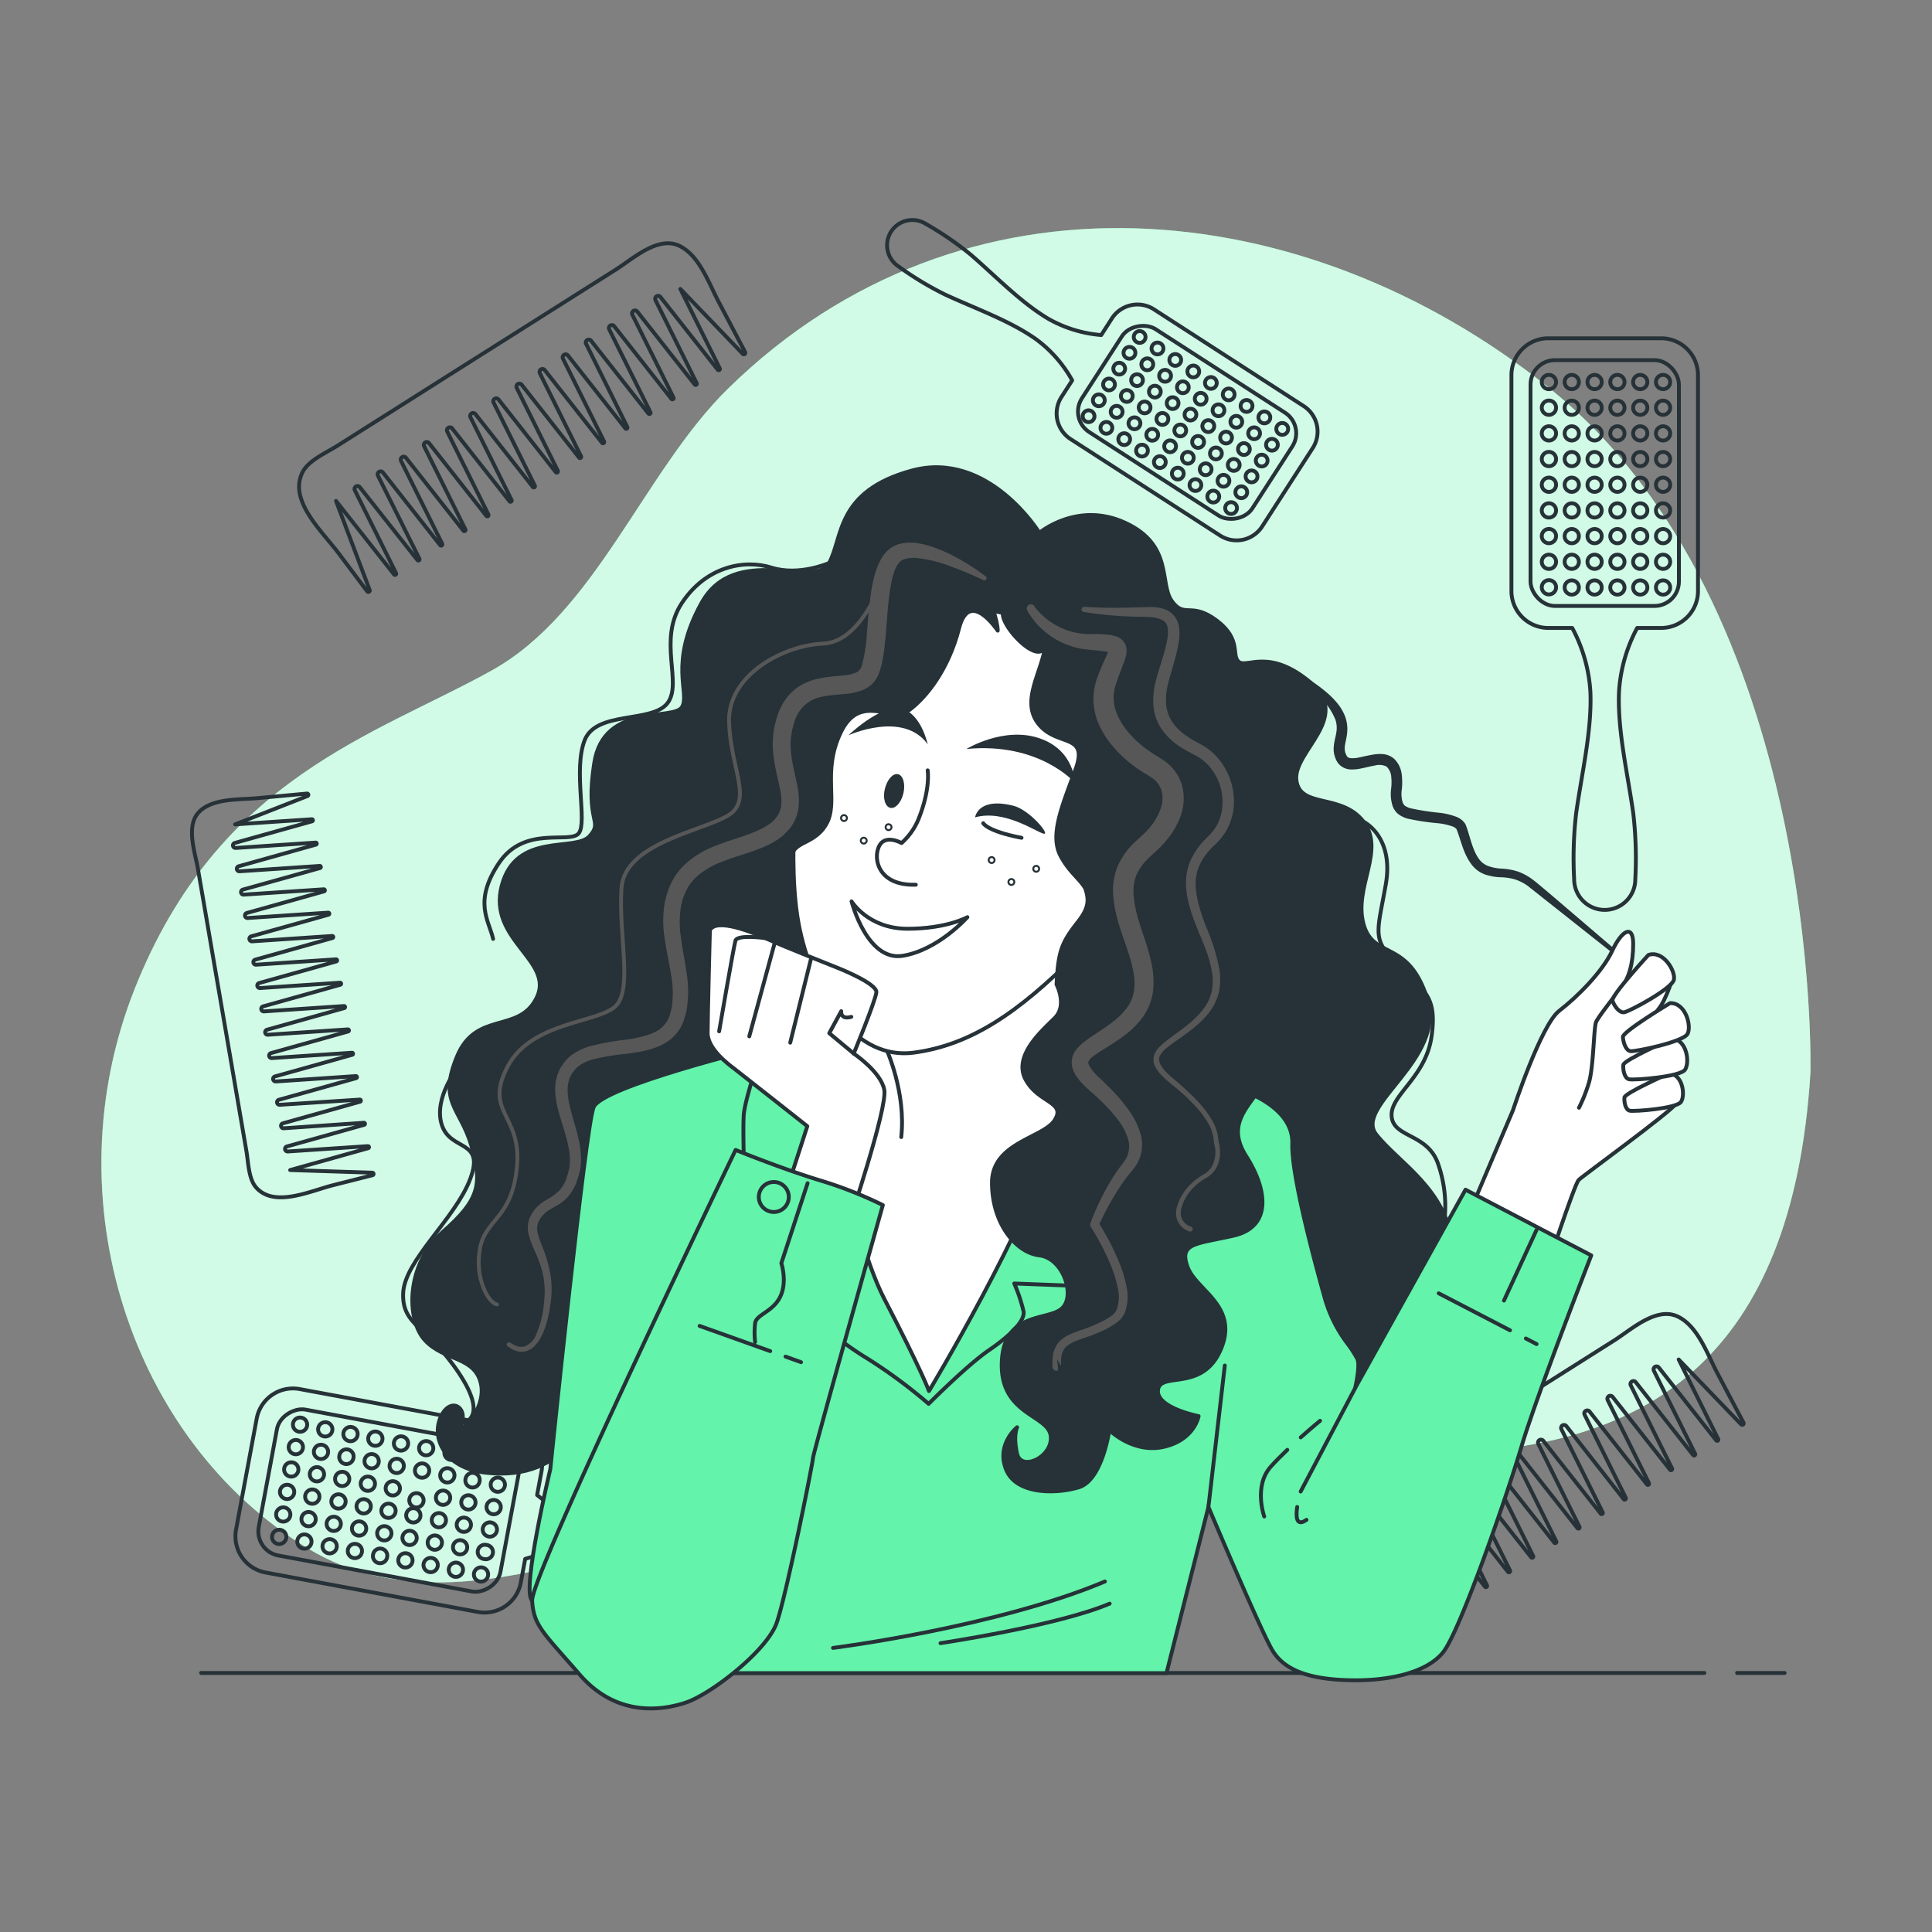 <svg xmlns="http://www.w3.org/2000/svg" viewBox="0 0 500 500"><rect x="0" y="0" width="500" height="500" fill="#808080" stroke="none"/><g id="freepik--background-simple--inject-75"><path d="M468.54,277.61S471.65,156.7,400.41,100c-62.89-50.08-151-59.2-212,.58-21.71,21.29-34.09,57.81-61,72.85-30.23,16.87-70.86,27.75-92.57,82.52S34.21,373,79.53,400.64,189,383.69,251.35,371,459.19,427.73,468.54,277.61Z" style="fill:#63F3AA"></path><path d="M468.54,277.61S471.65,156.7,400.41,100c-62.89-50.08-151-59.2-212,.58-21.71,21.29-34.09,57.81-61,72.85-30.23,16.87-70.86,27.75-92.57,82.52S34.21,373,79.53,400.64,189,383.69,251.35,371,459.19,427.73,468.54,277.61Z" style="fill:#fff;opacity:0.7"></path></g><g id="freepik--Table--inject-75"><line x1="449.56" y1="432.96" x2="461.86" y2="432.96" style="fill:none;stroke:#263238;stroke-linecap:round;stroke-linejoin:round"></line><line x1="52.05" y1="432.96" x2="441.08" y2="432.96" style="fill:none;stroke:#263238;stroke-linecap:round;stroke-linejoin:round"></line></g><g id="freepik--Combs--inject-75"><path d="M430.1,87.55H400.49a9.55,9.55,0,0,0-9.33,9.75v55.46a9.55,9.55,0,0,0,9.33,9.75h6.4a40,40,0,0,1,4.71,16.68c.37,10-2.21,20.82-3.69,31.23a101.55,101.55,0,0,0-.52,17.15,7.91,7.91,0,1,0,15.82,0,100.54,100.54,0,0,0-.53-17.15c-1.48-10.41-4.06-21.21-3.69-31.23a40.16,40.16,0,0,1,4.71-16.68h6.4a9.55,9.55,0,0,0,9.34-9.75V97.3A9.55,9.55,0,0,0,430.1,87.55Z" style="fill:none;stroke:#263238;stroke-linecap:round;stroke-linejoin:round"></path><rect x="396.1" y="93.2" width="38.4" height="63.62" rx="6.32" style="fill:none;stroke:#263238;stroke-linecap:round;stroke-linejoin:round"></rect><path d="M402.71,98.87a1.85,1.85,0,1,0-1.85,1.85A1.85,1.85,0,0,0,402.71,98.87Z" style="fill:none;stroke:#263238;stroke-linecap:round;stroke-linejoin:round"></path><circle cx="406.77" cy="98.87" r="1.85" style="fill:none;stroke:#263238;stroke-linecap:round;stroke-linejoin:round"></circle><circle cx="412.68" cy="98.87" r="1.85" style="fill:none;stroke:#263238;stroke-linecap:round;stroke-linejoin:round"></circle><circle cx="418.58" cy="98.87" r="1.85" style="fill:none;stroke:#263238;stroke-linecap:round;stroke-linejoin:round"></circle><circle cx="424.49" cy="98.87" r="1.85" style="fill:none;stroke:#263238;stroke-linecap:round;stroke-linejoin:round"></circle><circle cx="430.4" cy="98.87" r="1.85" style="fill:none;stroke:#263238;stroke-linecap:round;stroke-linejoin:round"></circle><path d="M402.71,105.52a1.85,1.85,0,1,0-1.85,1.84A1.85,1.85,0,0,0,402.71,105.52Z" style="fill:none;stroke:#263238;stroke-linecap:round;stroke-linejoin:round"></path><circle cx="406.77" cy="105.52" r="1.85" style="fill:none;stroke:#263238;stroke-linecap:round;stroke-linejoin:round"></circle><circle cx="412.68" cy="105.52" r="1.85" style="fill:none;stroke:#263238;stroke-linecap:round;stroke-linejoin:round"></circle><circle cx="418.58" cy="105.52" r="1.85" style="fill:none;stroke:#263238;stroke-linecap:round;stroke-linejoin:round"></circle><circle cx="424.49" cy="105.52" r="1.85" style="fill:none;stroke:#263238;stroke-linecap:round;stroke-linejoin:round"></circle><circle cx="430.4" cy="105.52" r="1.85" style="fill:none;stroke:#263238;stroke-linecap:round;stroke-linejoin:round"></circle><path d="M402.71,112.16a1.85,1.85,0,1,0-1.85,1.85A1.84,1.84,0,0,0,402.71,112.16Z" style="fill:none;stroke:#263238;stroke-linecap:round;stroke-linejoin:round"></path><circle cx="406.77" cy="112.16" r="1.85" style="fill:none;stroke:#263238;stroke-linecap:round;stroke-linejoin:round"></circle><circle cx="412.68" cy="112.16" r="1.85" style="fill:none;stroke:#263238;stroke-linecap:round;stroke-linejoin:round"></circle><circle cx="418.58" cy="112.16" r="1.85" style="fill:none;stroke:#263238;stroke-linecap:round;stroke-linejoin:round"></circle><circle cx="424.49" cy="112.16" r="1.85" style="fill:none;stroke:#263238;stroke-linecap:round;stroke-linejoin:round"></circle><circle cx="430.4" cy="112.16" r="1.85" style="fill:none;stroke:#263238;stroke-linecap:round;stroke-linejoin:round"></circle><path d="M402.71,118.81a1.85,1.85,0,1,0-1.85,1.84A1.85,1.85,0,0,0,402.71,118.81Z" style="fill:none;stroke:#263238;stroke-linecap:round;stroke-linejoin:round"></path><circle cx="406.77" cy="118.81" r="1.85" style="fill:none;stroke:#263238;stroke-linecap:round;stroke-linejoin:round"></circle><circle cx="412.68" cy="118.81" r="1.85" style="fill:none;stroke:#263238;stroke-linecap:round;stroke-linejoin:round"></circle><circle cx="418.58" cy="118.81" r="1.85" style="fill:none;stroke:#263238;stroke-linecap:round;stroke-linejoin:round"></circle><circle cx="424.49" cy="118.81" r="1.85" style="fill:none;stroke:#263238;stroke-linecap:round;stroke-linejoin:round"></circle><circle cx="430.4" cy="118.81" r="1.85" style="fill:none;stroke:#263238;stroke-linecap:round;stroke-linejoin:round"></circle><path d="M402.71,125.45a1.85,1.85,0,1,0-1.85,1.85A1.84,1.84,0,0,0,402.71,125.45Z" style="fill:none;stroke:#263238;stroke-linecap:round;stroke-linejoin:round"></path><circle cx="406.77" cy="125.45" r="1.85" style="fill:none;stroke:#263238;stroke-linecap:round;stroke-linejoin:round"></circle><circle cx="412.68" cy="125.45" r="1.85" style="fill:none;stroke:#263238;stroke-linecap:round;stroke-linejoin:round"></circle><circle cx="418.58" cy="125.45" r="1.85" style="fill:none;stroke:#263238;stroke-linecap:round;stroke-linejoin:round"></circle><circle cx="424.49" cy="125.45" r="1.85" style="fill:none;stroke:#263238;stroke-linecap:round;stroke-linejoin:round"></circle><circle cx="430.4" cy="125.45" r="1.85" style="fill:none;stroke:#263238;stroke-linecap:round;stroke-linejoin:round"></circle><path d="M402.71,132.1a1.85,1.85,0,1,0-1.85,1.85A1.85,1.85,0,0,0,402.71,132.1Z" style="fill:none;stroke:#263238;stroke-linecap:round;stroke-linejoin:round"></path><circle cx="406.77" cy="132.1" r="1.85" style="fill:none;stroke:#263238;stroke-linecap:round;stroke-linejoin:round"></circle><circle cx="412.68" cy="132.1" r="1.85" style="fill:none;stroke:#263238;stroke-linecap:round;stroke-linejoin:round"></circle><circle cx="418.58" cy="132.1" r="1.85" style="fill:none;stroke:#263238;stroke-linecap:round;stroke-linejoin:round"></circle><circle cx="424.49" cy="132.1" r="1.85" style="fill:none;stroke:#263238;stroke-linecap:round;stroke-linejoin:round"></circle><circle cx="430.4" cy="132.1" r="1.85" style="fill:none;stroke:#263238;stroke-linecap:round;stroke-linejoin:round"></circle><path d="M402.71,138.75a1.85,1.85,0,1,0-1.85,1.84A1.85,1.85,0,0,0,402.71,138.75Z" style="fill:none;stroke:#263238;stroke-linecap:round;stroke-linejoin:round"></path><circle cx="406.77" cy="138.75" r="1.85" style="fill:none;stroke:#263238;stroke-linecap:round;stroke-linejoin:round"></circle><circle cx="412.68" cy="138.75" r="1.85" style="fill:none;stroke:#263238;stroke-linecap:round;stroke-linejoin:round"></circle><circle cx="418.58" cy="138.75" r="1.85" style="fill:none;stroke:#263238;stroke-linecap:round;stroke-linejoin:round"></circle><circle cx="424.49" cy="138.75" r="1.85" style="fill:none;stroke:#263238;stroke-linecap:round;stroke-linejoin:round"></circle><circle cx="430.4" cy="138.75" r="1.85" style="fill:none;stroke:#263238;stroke-linecap:round;stroke-linejoin:round"></circle><path d="M402.71,145.39a1.85,1.85,0,1,0-1.85,1.85A1.84,1.84,0,0,0,402.71,145.39Z" style="fill:none;stroke:#263238;stroke-linecap:round;stroke-linejoin:round"></path><circle cx="406.77" cy="145.39" r="1.85" style="fill:none;stroke:#263238;stroke-linecap:round;stroke-linejoin:round"></circle><circle cx="412.68" cy="145.39" r="1.85" style="fill:none;stroke:#263238;stroke-linecap:round;stroke-linejoin:round"></circle><circle cx="418.58" cy="145.39" r="1.85" style="fill:none;stroke:#263238;stroke-linecap:round;stroke-linejoin:round"></circle><circle cx="424.49" cy="145.39" r="1.85" style="fill:none;stroke:#263238;stroke-linecap:round;stroke-linejoin:round"></circle><circle cx="430.4" cy="145.39" r="1.85" style="fill:none;stroke:#263238;stroke-linecap:round;stroke-linejoin:round"></circle><path d="M402.71,152a1.85,1.85,0,1,0-1.85,1.84A1.85,1.85,0,0,0,402.71,152Z" style="fill:none;stroke:#263238;stroke-linecap:round;stroke-linejoin:round"></path><circle cx="406.77" cy="152.04" r="1.85" style="fill:none;stroke:#263238;stroke-linecap:round;stroke-linejoin:round"></circle><circle cx="412.68" cy="152.04" r="1.85" style="fill:none;stroke:#263238;stroke-linecap:round;stroke-linejoin:round"></circle><circle cx="418.58" cy="152.04" r="1.85" style="fill:none;stroke:#263238;stroke-linecap:round;stroke-linejoin:round"></circle><circle cx="424.49" cy="152.04" r="1.85" style="fill:none;stroke:#263238;stroke-linecap:round;stroke-linejoin:round"></circle><circle cx="430.4" cy="152.04" r="1.85" style="fill:none;stroke:#263238;stroke-linecap:round;stroke-linejoin:round"></circle><path d="M326.58,136.35l13.25-20.54A7.88,7.88,0,0,0,337.25,105L298.79,80.16a7.88,7.88,0,0,0-10.94,2.11L285,86.71a33,33,0,0,1-13.68-4.2c-7.12-4.23-13.45-10.85-20-16.53a83.24,83.24,0,0,0-11.66-8,6.53,6.53,0,1,0-7.08,11,82.48,82.48,0,0,0,12.13,7.31c7.88,3.63,16.52,6.67,23.31,11.42a32.94,32.94,0,0,1,9.46,10.73l-2.86,4.44a7.89,7.89,0,0,0,2.58,10.84l38.46,24.81A7.88,7.88,0,0,0,326.58,136.35Z" style="fill:none;stroke:#263238;stroke-linecap:round;stroke-linejoin:round"></path><rect x="291.38" y="83.06" width="31.69" height="52.51" rx="6.32" transform="translate(565.64 -89.58) rotate(122.83)" style="fill:none;stroke:#263238;stroke-linecap:round;stroke-linejoin:round"></rect><path d="M331,112.28a1.53,1.53,0,1,0-.45-2.1A1.52,1.52,0,0,0,331,112.28Z" style="fill:none;stroke:#263238;stroke-linecap:round;stroke-linejoin:round"></path><path d="M328.35,116.38a1.52,1.52,0,1,0-.45-2.11A1.53,1.53,0,0,0,328.35,116.38Z" style="fill:none;stroke:#263238;stroke-linecap:round;stroke-linejoin:round"></path><path d="M325.71,120.48a1.52,1.52,0,1,0-.46-2.11A1.52,1.52,0,0,0,325.71,120.48Z" style="fill:none;stroke:#263238;stroke-linecap:round;stroke-linejoin:round"></path><path d="M323.06,124.57a1.53,1.53,0,1,0-.45-2.1A1.52,1.52,0,0,0,323.06,124.57Z" style="fill:none;stroke:#263238;stroke-linecap:round;stroke-linejoin:round"></path><path d="M320.42,128.67a1.52,1.52,0,1,0,1.65-2.56,1.52,1.52,0,0,0-1.65,2.56Z" style="fill:none;stroke:#263238;stroke-linecap:round;stroke-linejoin:round"></path><path d="M317.78,132.77a1.52,1.52,0,0,0,1.65-2.56,1.52,1.52,0,1,0-1.65,2.56Z" style="fill:none;stroke:#263238;stroke-linecap:round;stroke-linejoin:round"></path><path d="M326.38,109.31a1.53,1.53,0,1,0-.45-2.11A1.52,1.52,0,0,0,326.38,109.31Z" style="fill:none;stroke:#263238;stroke-linecap:round;stroke-linejoin:round"></path><path d="M323.74,113.41a1.52,1.52,0,1,0,1.65-2.56,1.52,1.52,0,0,0-1.65,2.56Z" style="fill:none;stroke:#263238;stroke-linecap:round;stroke-linejoin:round"></path><path d="M321.1,117.5a1.52,1.52,0,0,0,1.65-2.56,1.52,1.52,0,1,0-1.65,2.56Z" style="fill:none;stroke:#263238;stroke-linecap:round;stroke-linejoin:round"></path><path d="M318.45,121.6a1.53,1.53,0,1,0-.45-2.11A1.53,1.53,0,0,0,318.45,121.6Z" style="fill:none;stroke:#263238;stroke-linecap:round;stroke-linejoin:round"></path><path d="M315.81,125.7a1.52,1.52,0,1,0,1.65-2.56,1.52,1.52,0,0,0-1.65,2.56Z" style="fill:none;stroke:#263238;stroke-linecap:round;stroke-linejoin:round"></path><path d="M313.17,129.8a1.53,1.53,0,1,0-.46-2.11A1.52,1.52,0,0,0,313.17,129.8Z" style="fill:none;stroke:#263238;stroke-linecap:round;stroke-linejoin:round"></path><path d="M321.77,106.34a1.53,1.53,0,1,0-.45-2.11A1.53,1.53,0,0,0,321.77,106.34Z" style="fill:none;stroke:#263238;stroke-linecap:round;stroke-linejoin:round"></path><path d="M319.13,110.43a1.52,1.52,0,1,0-.45-2.1A1.52,1.52,0,0,0,319.13,110.43Z" style="fill:none;stroke:#263238;stroke-linecap:round;stroke-linejoin:round"></path><path d="M316.49,114.53a1.52,1.52,0,1,0-.46-2.11A1.52,1.52,0,0,0,316.49,114.53Z" style="fill:none;stroke:#263238;stroke-linecap:round;stroke-linejoin:round"></path><path d="M313.84,118.63a1.53,1.53,0,1,0-.45-2.11A1.53,1.53,0,0,0,313.84,118.63Z" style="fill:none;stroke:#263238;stroke-linecap:round;stroke-linejoin:round"></path><path d="M311.2,122.72a1.52,1.52,0,1,0-.45-2.1A1.52,1.52,0,0,0,311.2,122.72Z" style="fill:none;stroke:#263238;stroke-linecap:round;stroke-linejoin:round"></path><path d="M308.56,126.82a1.52,1.52,0,1,0-.46-2.11A1.52,1.52,0,0,0,308.56,126.82Z" style="fill:none;stroke:#263238;stroke-linecap:round;stroke-linejoin:round"></path><path d="M317.17,103.36a1.52,1.52,0,1,0-.46-2.11A1.52,1.52,0,0,0,317.17,103.36Z" style="fill:none;stroke:#263238;stroke-linecap:round;stroke-linejoin:round"></path><path d="M314.52,107.46a1.52,1.52,0,1,0,1.65-2.56,1.52,1.52,0,0,0-1.65,2.56Z" style="fill:none;stroke:#263238;stroke-linecap:round;stroke-linejoin:round"></path><path d="M311.88,111.56a1.53,1.53,0,1,0-.46-2.11A1.52,1.52,0,0,0,311.88,111.56Z" style="fill:none;stroke:#263238;stroke-linecap:round;stroke-linejoin:round"></path><path d="M309.23,115.65a1.53,1.53,0,1,0-.45-2.1A1.52,1.52,0,0,0,309.23,115.65Z" style="fill:none;stroke:#263238;stroke-linecap:round;stroke-linejoin:round"></path><path d="M306.59,119.75a1.52,1.52,0,1,0-.45-2.11A1.53,1.53,0,0,0,306.59,119.75Z" style="fill:none;stroke:#263238;stroke-linecap:round;stroke-linejoin:round"></path><path d="M304,123.85a1.52,1.52,0,1,0-.46-2.11A1.52,1.52,0,0,0,304,123.85Z" style="fill:none;stroke:#263238;stroke-linecap:round;stroke-linejoin:round"></path><path d="M312.56,100.39a1.52,1.52,0,1,0-.46-2.11A1.52,1.52,0,0,0,312.56,100.39Z" style="fill:none;stroke:#263238;stroke-linecap:round;stroke-linejoin:round"></path><path d="M309.91,104.48a1.52,1.52,0,1,0-.45-2.1A1.52,1.52,0,0,0,309.91,104.48Z" style="fill:none;stroke:#263238;stroke-linecap:round;stroke-linejoin:round"></path><path d="M307.27,108.58a1.52,1.52,0,1,0-.46-2.1A1.53,1.53,0,0,0,307.27,108.58Z" style="fill:none;stroke:#263238;stroke-linecap:round;stroke-linejoin:round"></path><path d="M304.63,112.68a1.52,1.52,0,0,0,1.65-2.56,1.52,1.52,0,1,0-1.65,2.56Z" style="fill:none;stroke:#263238;stroke-linecap:round;stroke-linejoin:round"></path><path d="M302,116.78a1.52,1.52,0,1,0,1.65-2.56,1.52,1.52,0,0,0-1.65,2.56Z" style="fill:none;stroke:#263238;stroke-linecap:round;stroke-linejoin:round"></path><path d="M299.34,120.87a1.52,1.52,0,0,0,1.65-2.56,1.52,1.52,0,1,0-1.65,2.56Z" style="fill:none;stroke:#263238;stroke-linecap:round;stroke-linejoin:round"></path><path d="M308,97.41a1.52,1.52,0,0,0,1.65-2.56A1.52,1.52,0,1,0,308,97.41Z" style="fill:none;stroke:#263238;stroke-linecap:round;stroke-linejoin:round"></path><path d="M305.3,101.51a1.52,1.52,0,1,0-.45-2.11A1.53,1.53,0,0,0,305.3,101.51Z" style="fill:none;stroke:#263238;stroke-linecap:round;stroke-linejoin:round"></path><path d="M302.66,105.61a1.52,1.52,0,1,0-.46-2.11A1.53,1.53,0,0,0,302.66,105.61Z" style="fill:none;stroke:#263238;stroke-linecap:round;stroke-linejoin:round"></path><path d="M300,109.71a1.53,1.53,0,1,0-.46-2.11A1.52,1.52,0,0,0,300,109.71Z" style="fill:none;stroke:#263238;stroke-linecap:round;stroke-linejoin:round"></path><path d="M297.37,113.8a1.52,1.52,0,1,0-.45-2.1A1.52,1.52,0,0,0,297.37,113.8Z" style="fill:none;stroke:#263238;stroke-linecap:round;stroke-linejoin:round"></path><path d="M294.73,117.9a1.52,1.52,0,1,0-.46-2.11A1.53,1.53,0,0,0,294.73,117.9Z" style="fill:none;stroke:#263238;stroke-linecap:round;stroke-linejoin:round"></path><path d="M303.34,94.44a1.52,1.52,0,1,0-.46-2.11A1.52,1.52,0,0,0,303.34,94.44Z" style="fill:none;stroke:#263238;stroke-linecap:round;stroke-linejoin:round"></path><path d="M300.69,98.54a1.53,1.53,0,1,0-.45-2.11A1.53,1.53,0,0,0,300.69,98.54Z" style="fill:none;stroke:#263238;stroke-linecap:round;stroke-linejoin:round"></path><path d="M298.05,102.63a1.52,1.52,0,1,0-.45-2.1A1.52,1.52,0,0,0,298.05,102.63Z" style="fill:none;stroke:#263238;stroke-linecap:round;stroke-linejoin:round"></path><path d="M295.41,106.73a1.52,1.52,0,1,0-.46-2.11A1.52,1.52,0,0,0,295.41,106.73Z" style="fill:none;stroke:#263238;stroke-linecap:round;stroke-linejoin:round"></path><path d="M292.76,110.83a1.53,1.53,0,1,0-.45-2.11A1.53,1.53,0,0,0,292.76,110.83Z" style="fill:none;stroke:#263238;stroke-linecap:round;stroke-linejoin:round"></path><path d="M290.12,114.93a1.52,1.52,0,1,0,1.65-2.56,1.52,1.52,0,0,0-1.65,2.56Z" style="fill:none;stroke:#263238;stroke-linecap:round;stroke-linejoin:round"></path><path d="M298.73,91.47a1.53,1.53,0,1,0-.46-2.11A1.52,1.52,0,0,0,298.73,91.47Z" style="fill:none;stroke:#263238;stroke-linecap:round;stroke-linejoin:round"></path><path d="M296.08,95.56a1.53,1.53,0,1,0-.45-2.1A1.52,1.52,0,0,0,296.08,95.56Z" style="fill:none;stroke:#263238;stroke-linecap:round;stroke-linejoin:round"></path><path d="M293.44,99.66a1.52,1.52,0,1,0-.45-2.11A1.53,1.53,0,0,0,293.44,99.66Z" style="fill:none;stroke:#263238;stroke-linecap:round;stroke-linejoin:round"></path><path d="M290.8,103.76a1.52,1.52,0,1,0-.46-2.11A1.52,1.52,0,0,0,290.8,103.76Z" style="fill:none;stroke:#263238;stroke-linecap:round;stroke-linejoin:round"></path><path d="M288.15,107.85a1.53,1.53,0,1,0-.45-2.1A1.52,1.52,0,0,0,288.15,107.85Z" style="fill:none;stroke:#263238;stroke-linecap:round;stroke-linejoin:round"></path><path d="M285.51,112a1.52,1.52,0,1,0-.45-2.1A1.51,1.51,0,0,0,285.51,112Z" style="fill:none;stroke:#263238;stroke-linecap:round;stroke-linejoin:round"></path><path d="M294.12,88.49a1.52,1.52,0,1,0-.46-2.1A1.52,1.52,0,0,0,294.12,88.49Z" style="fill:none;stroke:#263238;stroke-linecap:round;stroke-linejoin:round"></path><path d="M291.47,92.59a1.53,1.53,0,1,0-.45-2.11A1.52,1.52,0,0,0,291.47,92.59Z" style="fill:none;stroke:#263238;stroke-linecap:round;stroke-linejoin:round"></path><path d="M288.83,96.69a1.52,1.52,0,1,0,1.65-2.56,1.52,1.52,0,0,0-1.65,2.56Z" style="fill:none;stroke:#263238;stroke-linecap:round;stroke-linejoin:round"></path><path d="M286.19,100.78a1.52,1.52,0,0,0,1.65-2.56,1.52,1.52,0,1,0-1.65,2.56Z" style="fill:none;stroke:#263238;stroke-linecap:round;stroke-linejoin:round"></path><path d="M283.54,104.88a1.53,1.53,0,1,0-.45-2.11A1.53,1.53,0,0,0,283.54,104.88Z" style="fill:none;stroke:#263238;stroke-linecap:round;stroke-linejoin:round"></path><path d="M280.9,109a1.52,1.52,0,1,0,1.65-2.56A1.52,1.52,0,0,0,280.9,109Z" style="fill:none;stroke:#263238;stroke-linecap:round;stroke-linejoin:round"></path><path d="M175.58,63.52l-.14-.06c-5.45-2.24-11.82,3.63-16.05,6.3L139.09,82.6l-4.39,2.78L114.73,98,98.79,108.1l-11.51,7.28c-2.79,1.76-7.21,3.66-8.86,6.6a8.31,8.31,0,0,0-1,4.6c.46,6,6.75,12,10.26,16.67L95,153a.37.37,0,0,0,.65-.36l-8.69-23,15,19a.31.31,0,0,0,.53-.33L91.84,126.9a.76.76,0,0,1,.27-1h0a.77.77,0,0,1,1,.17L108,144.91a.31.31,0,0,0,.53-.33L97.82,123.11a.76.76,0,0,1,.28-1h0a.76.76,0,0,1,1,.17l14.83,18.83a.32.32,0,0,0,.53-.34l-10.66-21.46a.76.76,0,0,1,.27-1h0a.76.76,0,0,1,1,.17l14.83,18.83a.31.31,0,0,0,.53-.33l-10.66-21.47a.78.78,0,0,1,.28-1h0a.77.77,0,0,1,1,.18l14.83,18.83a.32.32,0,0,0,.53-.34l-10.66-21.47a.75.75,0,0,1,.27-1h0a.76.76,0,0,1,1,.17l14.83,18.83a.31.31,0,0,0,.53-.33L121.76,108a.78.78,0,0,1,.28-1h0a.77.77,0,0,1,1,.17L137.88,126a.31.31,0,0,0,.53-.33l-10.66-21.47a.76.76,0,0,1,.27-1h0a.77.77,0,0,1,1,.18l14.83,18.83a.32.32,0,0,0,.53-.34L133.73,100.4a.77.77,0,0,1,.28-1h0a.76.76,0,0,1,1,.17l14.83,18.83a.31.31,0,0,0,.53-.33L139.72,96.61a.76.76,0,0,1,.27-1h0a.76.76,0,0,1,1,.18l14.83,18.83a.32.32,0,0,0,.53-.34L145.7,92.82a.76.76,0,0,1,.28-1h0a.76.76,0,0,1,1,.17l14.83,18.83a.31.31,0,0,0,.53-.33L151.69,89a.76.76,0,0,1,.27-1h0a.77.77,0,0,1,1,.17l14.83,18.83a.31.31,0,0,0,.53-.33L157.67,85.25a.76.76,0,0,1,.28-1h0a.76.76,0,0,1,1,.17l14.83,18.83a.32.32,0,0,0,.53-.34L163.66,81.47a.76.76,0,0,1,.27-1h0a.76.76,0,0,1,1,.17l14.83,18.83a.31.31,0,0,0,.53-.33L169.64,77.68a.78.78,0,0,1,.28-1h0a.77.77,0,0,1,1,.18L185.76,95.7a.32.32,0,0,0,.53-.34L176.07,74.78l16.16,16.8a.38.38,0,0,0,.61-.44l-6.84-13C183.44,73.34,180.93,65.86,175.58,63.52Z" style="fill:none;stroke:#263238;stroke-linecap:round;stroke-linejoin:round"></path><path d="M51.64,210l-.09.1c-3.61,3.61-1,10.65-.3,14.92q1.77,10.25,3.52,20.5l.76,4.43L59,270.11l2.76,16.09q1,5.81,2,11.62c.49,2.82.54,7,2.34,9.28a7.18,7.18,0,0,0,3.36,2.3c5,1.63,11.82-1.42,16.73-2.67l10.24-2.59a.33.33,0,0,0-.07-.65l-21.26-.68,20.19-5.66a.27.27,0,0,0-.1-.53L74.48,298a.67.67,0,0,1-.7-.55h0a.66.66,0,0,1,.48-.75l20-5.6a.27.27,0,0,0-.09-.53L73.44,292a.66.66,0,0,1-.7-.54h0a.67.67,0,0,1,.48-.75l20-5.6a.28.28,0,0,0-.09-.54L72.4,285.92a.65.65,0,0,1-.69-.55h0a.66.66,0,0,1,.47-.75l20-5.6a.27.27,0,0,0-.09-.53l-20.7,1.39a.67.67,0,0,1-.7-.55h0a.66.66,0,0,1,.47-.75l20-5.6a.27.27,0,0,0-.1-.53l-20.7,1.38a.66.66,0,0,1-.7-.54h0a.66.66,0,0,1,.47-.75l20-5.6a.28.28,0,0,0-.09-.54l-20.71,1.39a.66.66,0,0,1-.7-.55h0a.67.67,0,0,1,.48-.75l20-5.6a.27.27,0,0,0-.09-.53l-20.71,1.39a.66.66,0,0,1-.69-.55h0a.66.66,0,0,1,.47-.75l20-5.6a.27.27,0,0,0-.09-.53l-20.71,1.39a.67.67,0,0,1-.69-.55h0a.66.66,0,0,1,.47-.75l20-5.6a.28.28,0,0,0-.09-.54l-20.7,1.39a.66.66,0,0,1-.7-.55h0a.67.67,0,0,1,.47-.75l20-5.6a.27.27,0,0,0-.09-.53l-20.71,1.39a.67.67,0,0,1-.7-.55h0a.67.67,0,0,1,.48-.75l20-5.6a.27.27,0,0,0-.09-.53L64.1,237.58a.66.66,0,0,1-.69-.55h0a.65.65,0,0,1,.47-.75l20-5.6a.27.27,0,0,0-.09-.53l-20.71,1.38a.65.65,0,0,1-.69-.55h0a.66.66,0,0,1,.47-.75l20-5.59a.28.28,0,0,0-.09-.54L62,225.49a.66.66,0,0,1-.7-.55h0a.67.67,0,0,1,.47-.75l20-5.6a.27.27,0,0,0-.1-.53L61,219.45a.67.67,0,0,1-.7-.55h0a.66.66,0,0,1,.48-.75l20-5.6a.27.27,0,0,0-.09-.53l-19.85,1.33L79.61,206a.33.33,0,0,0-.15-.63l-12.62,1.17C62.1,207,55.29,206.5,51.64,210Z" style="fill:none;stroke:#263238;stroke-linecap:round;stroke-linejoin:round"></path><path d="M434,340.63l-.14-.06c-5.45-2.25-11.82,3.62-16.05,6.3l-20.3,12.84-4.38,2.78-20,12.63L357.21,385.2l-11.52,7.29c-2.79,1.76-7.21,3.66-8.85,6.6a8.19,8.19,0,0,0-1,4.6c.46,6,6.76,12,10.27,16.67l7.3,9.77a.38.38,0,0,0,.66-.37l-8.7-23,15,19a.32.32,0,0,0,.53-.34L350.25,404a.76.76,0,0,1,.28-1h0a.76.76,0,0,1,1,.17L366.37,422a.31.31,0,0,0,.53-.33l-10.66-21.47a.76.76,0,0,1,.27-1h0a.76.76,0,0,1,1,.18l14.83,18.82a.31.31,0,0,0,.53-.33l-10.66-21.47a.76.76,0,0,1,.28-1h0a.76.76,0,0,1,1,.17l14.83,18.83a.32.32,0,0,0,.53-.34l-10.66-21.46a.76.76,0,0,1,.27-1h0a.77.77,0,0,1,1,.17l14.83,18.83a.31.31,0,0,0,.53-.33l-10.66-21.47a.78.78,0,0,1,.28-1h0a.77.77,0,0,1,1,.18l14.83,18.83a.32.32,0,0,0,.53-.34l-10.66-21.47a.75.75,0,0,1,.27-1h0a.76.76,0,0,1,1,.17l14.83,18.83a.31.31,0,0,0,.53-.33l-10.66-21.47a.78.78,0,0,1,.28-1h0a.77.77,0,0,1,1,.18l14.83,18.82a.31.31,0,0,0,.53-.33L392.15,377.5a.75.75,0,0,1,.27-1h0a.76.76,0,0,1,1,.17l14.83,18.83a.32.32,0,0,0,.53-.34l-10.66-21.46a.78.78,0,0,1,.28-1h0a.77.77,0,0,1,1,.17l14.83,18.83a.31.31,0,0,0,.53-.33l-10.66-21.47a.76.76,0,0,1,.27-1h0a.76.76,0,0,1,1,.18L420.23,388a.32.32,0,0,0,.53-.34L410.1,366.14a.75.75,0,0,1,.28-1h0a.76.76,0,0,1,1,.17l14.83,18.83a.31.31,0,0,0,.53-.33l-10.67-21.47a.78.78,0,0,1,.28-1h0a.76.76,0,0,1,1,.18l14.83,18.82a.31.31,0,0,0,.53-.33l-10.66-21.47a.75.75,0,0,1,.28-1h0a.76.76,0,0,1,1,.17l14.83,18.83a.31.31,0,0,0,.52-.34l-10.66-21.46a.78.78,0,0,1,.28-1h0a.77.77,0,0,1,1,.17l14.83,18.83a.31.31,0,0,0,.53-.33l-10.22-20.58,16.17,16.8a.38.38,0,0,0,.61-.44l-6.84-12.95C441.85,350.44,439.34,343,434,340.63Z" style="fill:none;stroke:#263238;stroke-linecap:round;stroke-linejoin:round"></path><path d="M66.47,366.93,61.06,396a9.54,9.54,0,0,0,7.88,11l54.52,10.13a9.54,9.54,0,0,0,11.29-7.39l1.17-6.3a40.19,40.19,0,0,1,17.26-1.58c9.92,1.47,20.06,6,30,9.33A99.88,99.88,0,0,0,200,414.84a7.91,7.91,0,1,0,2.89-15.55,101.59,101.59,0,0,0-17-2.62c-10.51-.45-21.59.12-31.38-2.07A40.07,40.07,0,0,1,139,386.91l1.17-6.29a9.56,9.56,0,0,0-7.88-11L77.76,359.53A9.55,9.55,0,0,0,66.47,366.93Z" style="fill:none;stroke:#263238;stroke-linecap:round;stroke-linejoin:round"></path><rect x="81.39" y="356.52" width="38.4" height="63.62" rx="6.32" transform="translate(-299.58 416.27) rotate(-79.47)" style="fill:none;stroke:#263238;stroke-linecap:round;stroke-linejoin:round"></rect><path d="M72.59,395.93a1.85,1.85,0,1,0,1.48,2.15A1.84,1.84,0,0,0,72.59,395.93Z" style="fill:none;stroke:#263238;stroke-linecap:round;stroke-linejoin:round"></path><circle cx="73.33" cy="391.94" r="1.85" transform="translate(-63.65 17.46) rotate(-9.49)" style="fill:none;stroke:#263238;stroke-linecap:round;stroke-linejoin:round"></circle><path d="M74.75,384.31a1.85,1.85,0,1,0-.68,3.63,1.85,1.85,0,0,0,.68-3.63Z" style="fill:none;stroke:#263238;stroke-linecap:round;stroke-linejoin:round"></path><path d="M75.83,378.5a1.85,1.85,0,1,0-.68,3.63,1.85,1.85,0,0,0,.68-3.63Z" style="fill:none;stroke:#263238;stroke-linecap:round;stroke-linejoin:round"></path><path d="M76.91,372.7a1.85,1.85,0,1,0,1.47,2.15A1.85,1.85,0,0,0,76.91,372.7Z" style="fill:none;stroke:#263238;stroke-linecap:round;stroke-linejoin:round"></path><circle cx="77.65" cy="368.7" r="1.85" transform="translate(-33.66 8.73) rotate(-5.29)" style="fill:none;stroke:#263238;stroke-linecap:round;stroke-linejoin:round"></circle><circle cx="78.78" cy="398.96" r="1.85" transform="translate(-36.45 8.96) rotate(-5.29)" style="fill:none;stroke:#263238;stroke-linecap:round;stroke-linejoin:round"></circle><path d="M80.2,391.33a1.85,1.85,0,1,0,1.48,2.16A1.86,1.86,0,0,0,80.2,391.33Z" style="fill:none;stroke:#263238;stroke-linecap:round;stroke-linejoin:round"></path><path d="M81.28,385.53a1.85,1.85,0,1,0-.67,3.63,1.85,1.85,0,0,0,.67-3.63Z" style="fill:none;stroke:#263238;stroke-linecap:round;stroke-linejoin:round"></path><path d="M82.36,379.72a1.85,1.85,0,1,0,1.48,2.15A1.86,1.86,0,0,0,82.36,379.72Z" style="fill:none;stroke:#263238;stroke-linecap:round;stroke-linejoin:round"></path><circle cx="83.1" cy="375.73" r="1.85" transform="translate(-60.84 18.85) rotate(-9.49)" style="fill:none;stroke:#263238;stroke-linecap:round;stroke-linejoin:round"></circle><path d="M84.52,368.1A1.85,1.85,0,1,0,86,370.25,1.85,1.85,0,0,0,84.52,368.1Z" style="fill:none;stroke:#263238;stroke-linecap:round;stroke-linejoin:round"></path><path d="M85.66,398.36a1.85,1.85,0,1,0,1.47,2.15A1.84,1.84,0,0,0,85.66,398.36Z" style="fill:none;stroke:#263238;stroke-linecap:round;stroke-linejoin:round"></path><circle cx="86.4" cy="394.36" r="1.85" transform="translate(-63.87 19.65) rotate(-9.49)" style="fill:none;stroke:#263238;stroke-linecap:round;stroke-linejoin:round"></circle><path d="M87.81,386.74a1.85,1.85,0,0,0-.67,3.63,1.85,1.85,0,1,0,.67-3.63Z" style="fill:none;stroke:#263238;stroke-linecap:round;stroke-linejoin:round"></path><circle cx="88.56" cy="382.75" r="1.85" transform="translate(-34.91 9.79) rotate(-5.29)" style="fill:none;stroke:#263238;stroke-linecap:round;stroke-linejoin:round"></circle><path d="M90,375.13a1.84,1.84,0,0,0-2.15,1.47,1.85,1.85,0,1,0,3.63.68A1.83,1.83,0,0,0,90,375.13Z" style="fill:none;stroke:#263238;stroke-linecap:round;stroke-linejoin:round"></path><path d="M91.05,369.32a1.85,1.85,0,1,0,1.48,2.15A1.84,1.84,0,0,0,91.05,369.32Z" style="fill:none;stroke:#263238;stroke-linecap:round;stroke-linejoin:round"></path><circle cx="91.85" cy="401.39" r="1.85" transform="translate(-36.62 10.18) rotate(-5.29)" style="fill:none;stroke:#263238;stroke-linecap:round;stroke-linejoin:round"></circle><path d="M93.27,393.76a1.85,1.85,0,1,0,1.48,2.16A1.85,1.85,0,0,0,93.27,393.76Z" style="fill:none;stroke:#263238;stroke-linecap:round;stroke-linejoin:round"></path><path d="M94.35,388a1.85,1.85,0,0,0-.68,3.63,1.85,1.85,0,1,0,.68-3.63Z" style="fill:none;stroke:#263238;stroke-linecap:round;stroke-linejoin:round"></path><path d="M95.43,382.15a1.85,1.85,0,0,0-.68,3.63,1.85,1.85,0,1,0,.68-3.63Z" style="fill:none;stroke:#263238;stroke-linecap:round;stroke-linejoin:round"></path><path d="M96.51,376.34A1.85,1.85,0,1,0,98,378.49,1.86,1.86,0,0,0,96.51,376.34Z" style="fill:none;stroke:#263238;stroke-linecap:round;stroke-linejoin:round"></path><path d="M97.59,370.53a1.85,1.85,0,1,0-.68,3.63,1.85,1.85,0,0,0,.68-3.63Z" style="fill:none;stroke:#263238;stroke-linecap:round;stroke-linejoin:round"></path><path d="M98.72,400.79a1.84,1.84,0,0,0-2.15,1.47,1.85,1.85,0,1,0,3.63.68A1.84,1.84,0,0,0,98.72,400.79Z" style="fill:none;stroke:#263238;stroke-linecap:round;stroke-linejoin:round"></path><path d="M99.8,395a1.85,1.85,0,1,0,1.48,2.15A1.84,1.84,0,0,0,99.8,395Z" style="fill:none;stroke:#263238;stroke-linecap:round;stroke-linejoin:round"></path><path d="M100.88,389.17a1.85,1.85,0,1,0,1.48,2.15A1.85,1.85,0,0,0,100.88,389.17Z" style="fill:none;stroke:#263238;stroke-linecap:round;stroke-linejoin:round"></path><path d="M102,383.36a1.85,1.85,0,1,0,1.48,2.15A1.86,1.86,0,0,0,102,383.36Z" style="fill:none;stroke:#263238;stroke-linecap:round;stroke-linejoin:round"></path><path d="M103,377.55a1.86,1.86,0,0,0-2.15,1.48,1.85,1.85,0,1,0,2.15-1.48Z" style="fill:none;stroke:#263238;stroke-linecap:round;stroke-linejoin:round"></path><path d="M104.12,371.75a1.85,1.85,0,1,0,1.48,2.15A1.84,1.84,0,0,0,104.12,371.75Z" style="fill:none;stroke:#263238;stroke-linecap:round;stroke-linejoin:round"></path><path d="M105.26,402a1.85,1.85,0,1,0,1.48,2.15A1.84,1.84,0,0,0,105.26,402Z" style="fill:none;stroke:#263238;stroke-linecap:round;stroke-linejoin:round"></path><path d="M106.34,396.19a1.85,1.85,0,1,0,1.48,2.15A1.85,1.85,0,0,0,106.34,396.19Z" style="fill:none;stroke:#263238;stroke-linecap:round;stroke-linejoin:round"></path><path d="M107.42,390.38a1.85,1.85,0,1,0-.68,3.63,1.85,1.85,0,0,0,.68-3.63Z" style="fill:none;stroke:#263238;stroke-linecap:round;stroke-linejoin:round"></path><circle cx="108.16" cy="386.39" r="1.85" transform="matrix(1, -0.09, 0.09, 1, -35.16, 11.62)" style="fill:none;stroke:#263238;stroke-linecap:round;stroke-linejoin:round"></circle><path d="M109.58,378.77a1.85,1.85,0,1,0,1.47,2.15A1.84,1.84,0,0,0,109.58,378.77Z" style="fill:none;stroke:#263238;stroke-linecap:round;stroke-linejoin:round"></path><circle cx="110.32" cy="374.78" r="1.85" transform="translate(-60.31 23.33) rotate(-9.49)" style="fill:none;stroke:#263238;stroke-linecap:round;stroke-linejoin:round"></circle><path d="M111.79,403.21a1.85,1.85,0,1,0,1.48,2.16A1.86,1.86,0,0,0,111.79,403.21Z" style="fill:none;stroke:#263238;stroke-linecap:round;stroke-linejoin:round"></path><path d="M112.87,397.41a1.85,1.85,0,1,0,1.48,2.15A1.84,1.84,0,0,0,112.87,397.41Z" style="fill:none;stroke:#263238;stroke-linecap:round;stroke-linejoin:round"></path><circle cx="113.61" cy="393.41" r="1.85" transform="translate(-63.34 24.13) rotate(-9.49)" style="fill:none;stroke:#263238;stroke-linecap:round;stroke-linejoin:round"></circle><path d="M115,385.79a1.85,1.85,0,1,0,1.48,2.15A1.84,1.84,0,0,0,115,385.79Z" style="fill:none;stroke:#263238;stroke-linecap:round;stroke-linejoin:round"></path><path d="M116.11,380a1.85,1.85,0,1,0,1.48,2.15A1.85,1.85,0,0,0,116.11,380Z" style="fill:none;stroke:#263238;stroke-linecap:round;stroke-linejoin:round"></path><path d="M117.19,374.17a1.85,1.85,0,1,0,1.48,2.16A1.85,1.85,0,0,0,117.19,374.17Z" style="fill:none;stroke:#263238;stroke-linecap:round;stroke-linejoin:round"></path><path d="M118.33,404.43a1.85,1.85,0,1,0,1.47,2.15A1.84,1.84,0,0,0,118.33,404.43Z" style="fill:none;stroke:#263238;stroke-linecap:round;stroke-linejoin:round"></path><circle cx="119.07" cy="400.44" r="1.85" transform="translate(-36.41 12.68) rotate(-5.29)" style="fill:none;stroke:#263238;stroke-linecap:round;stroke-linejoin:round"></circle><path d="M120.49,392.81a1.85,1.85,0,1,0-.68,3.63,1.85,1.85,0,0,0,.68-3.63Z" style="fill:none;stroke:#263238;stroke-linecap:round;stroke-linejoin:round"></path><path d="M121.56,387a1.85,1.85,0,1,0,1.48,2.16A1.86,1.86,0,0,0,121.56,387Z" style="fill:none;stroke:#263238;stroke-linecap:round;stroke-linejoin:round"></path><path d="M122.64,381.2a1.84,1.84,0,0,0-2.15,1.47,1.85,1.85,0,1,0,3.63.68A1.84,1.84,0,0,0,122.64,381.2Z" style="fill:none;stroke:#263238;stroke-linecap:round;stroke-linejoin:round"></path><circle cx="123.39" cy="377.2" r="1.85" transform="translate(-60.53 25.52) rotate(-9.49)" style="fill:none;stroke:#263238;stroke-linecap:round;stroke-linejoin:round"></circle><circle cx="124.52" cy="407.46" r="1.85" transform="translate(-65.51 26.12) rotate(-9.49)" style="fill:none;stroke:#263238;stroke-linecap:round;stroke-linejoin:round"></circle><path d="M125.94,399.84a1.85,1.85,0,1,0-.67,3.63,1.85,1.85,0,1,0,.67-3.63Z" style="fill:none;stroke:#263238;stroke-linecap:round;stroke-linejoin:round"></path><path d="M127,394a1.85,1.85,0,0,0-.68,3.63A1.85,1.85,0,1,0,127,394Z" style="fill:none;stroke:#263238;stroke-linecap:round;stroke-linejoin:round"></path><path d="M128.1,388.22a1.85,1.85,0,1,0,1.48,2.15A1.86,1.86,0,0,0,128.1,388.22Z" style="fill:none;stroke:#263238;stroke-linecap:round;stroke-linejoin:round"></path><circle cx="128.84" cy="384.23" r="1.85" transform="translate(-34.88 13.52) rotate(-5.29)" style="fill:none;stroke:#263238;stroke-linecap:round;stroke-linejoin:round"></circle><circle cx="129.92" cy="378.42" r="1.85" transform="translate(-60.64 26.61) rotate(-9.49)" style="fill:none;stroke:#263238;stroke-linecap:round;stroke-linejoin:round"></circle></g><g id="freepik--Character--inject-75"><path d="M352.85,212.65s8,3.75,5.78,16.31-3.69,14,3,20.7,10.35,7.76,8.87,18.48-10.72,15.16-10.35,20.7,8.87,4.44,11.83,11.83a33.09,33.09,0,0,1,1.85,15.15" style="fill:none;stroke:#263238;stroke-linecap:round;stroke-linejoin:round"></path><path d="M269,137.89s-13.22-21.48-33-16.11-17.76,17.35-21.48,24-24.37-5.37-33,10.32-2.89,23.13-5,26.85-20.24-1.24-22.72,14.46,2.48,14.87-1.24,19-19-1.24-22.71,12.8,13.63,19.41,9.08,28.91-15.69,3.31-20.65,15.29.83,13.21,3.72,23.13,2.06,14-7.44,22.3S105,341.52,110,346.89,122.79,351,124.44,358s-6.61,14.46-5,10.33-2.89-7-5.37-1.66.83,13.22,11.57,14.46,17.76-2.48,22.71-8.26H366.48s11.15-35.52,9.5-50.39-14-21.48-19.83-28.91,18.18-19.42,13.22-35.11-14-9.92-16.52-19.42,5.78-19,0-26.43-16.52-3.3-17.35-10.74,14.46-16.11,3.72-25.19-16.52-3.72-18.59-5.37.83-5.79-5.78-10.74-8.26-.42-11.57-5,.42-14.46-12-20.24S269,137.89,269,137.89Z" style="fill:#263238;stroke:#263238;stroke-linecap:round;stroke-linejoin:round"></path><path d="M214.48,145.74s-7.76,3.38-14.78,1.17-17-.37-23.29,9.24.37,20.7-3.7,25.87-18.48,1.85-21.43,9.61.74,21.07-1.48,24-14.05-2.22-20.7,7.76-2.59,14.78-1.48,19.59" style="fill:none;stroke:#263238;stroke-linecap:round;stroke-linejoin:round"></path><path d="M118.75,275.9s-6.65,8.14-4.43,15.16,11.24,3.67,7.39,14-17,21.07-17.37,29.57,6.28,8.5,14.41,20.7.73,13,.73,13" style="fill:none;stroke:#263238;stroke-linecap:round;stroke-linejoin:round"></path><path d="M197.39,271s-41.59,10.13-43.76,15.55-11.21,93.66-11.21,93.66-7.59,31.82-4.7,34S174.24,433,174.24,433H301.89l10.85-43s15.55-74.49,16.63-84.25,2.9-11.21-1.44-18.08S260.31,261.62,197.39,271Z" style="fill:#63F3AA;stroke:#263238;stroke-linecap:round;stroke-linejoin:round"></path><path d="M197.39,271s-4.14,11.94-4.83,16.79,1,41.22,1,41.22l24.25,1.39-7.62,10.05a77.44,77.44,0,0,0,14.2,11.08,132.12,132.12,0,0,1,15.94,11.78s10-10.05,15.58-13.86,9.36-7.62,9-10a41.83,41.83,0,0,0-2.42-7.28l26.33,1s7.27-17,4.15-42.26-5.19-28.76-5.19-28.76l-52-9.35S207.41,257.35,197.39,271Z" style="fill:#63F3AA;stroke:#263238;stroke-linecap:round;stroke-linejoin:round"></path><path d="M215.58,426.48s42.14-5.32,70.37-17.19" style="fill:#63F3AA;stroke:#263238;stroke-linecap:round;stroke-linejoin:round"></path><path d="M243.4,425.25s30.28-4.5,43.78-10.23" style="fill:#63F3AA;stroke:#263238;stroke-linecap:round;stroke-linejoin:round"></path><path d="M209.68,262s9.4,55.33,19.17,74.13S240.42,360,240.42,360s25.67-42.67,32.9-67.26,4.85-39.26,4.85-39.26,21.26-11.23,0-10.08S209.68,262,209.68,262Z" style="fill:#fff;stroke:#263238;stroke-linecap:round;stroke-linejoin:round"></path><path d="M229.38,271.49s5.15,11.18,3.86,22.78" style="fill:none;stroke:#263238;stroke-linecap:round;stroke-linejoin:round"></path><path d="M207.16,195.32s-4,27.6-.15,45.36,14.73,33.68,29.4,31.75,27-10.19,42.16-25.39c9.62-9.67,12.73-26.21,13.5-42s-1.15-10.08-4.24-21.66S270.47,159.75,257,158.2,216.42,152.85,207.16,195.32Z" style="fill:#fff;stroke:#263238;stroke-linecap:round;stroke-linejoin:round"></path><path d="M257.39,222.58a.76.76,0,0,1-.76.76.76.76,0,0,1,0-1.52A.76.76,0,0,1,257.39,222.58Z" style="fill:none;stroke:#263238;stroke-miterlimit:10;stroke-width:0.5px"></path><path d="M268.93,224.85a.76.76,0,1,1-.76-.76A.76.76,0,0,1,268.93,224.85Z" style="fill:none;stroke:#263238;stroke-miterlimit:10;stroke-width:0.5px"></path><path d="M262.5,228.25a.76.76,0,1,1-.76-.75A.76.76,0,0,1,262.5,228.25Z" style="fill:none;stroke:#263238;stroke-miterlimit:10;stroke-width:0.5px"></path><path d="M219.18,211.8a.76.76,0,0,1-1.51,0,.76.76,0,1,1,1.51,0Z" style="fill:none;stroke:#263238;stroke-miterlimit:10;stroke-width:0.5px"></path><path d="M230.72,214.07a.76.76,0,1,1-.76-.76A.76.76,0,0,1,230.72,214.07Z" style="fill:none;stroke:#263238;stroke-miterlimit:10;stroke-width:0.5px"></path><path d="M224.29,217.47a.76.76,0,1,1-1.51,0,.76.76,0,0,1,1.51,0Z" style="fill:none;stroke:#263238;stroke-miterlimit:10;stroke-width:0.5px"></path><path d="M240.08,199.37s.81,4.72-2.39,12.66a16.94,16.94,0,0,1-4.37,6.15s-4.32-2.46-5.86.92,0,10.17,9.55,9.86" style="fill:none;stroke:#263238;stroke-linecap:round;stroke-linejoin:round"></path><path d="M220.38,233.27s4.31,7.09,14.48,7.09,15.5-3,15.5-3-7.49,8.49-16.74,10S220.38,233.27,220.38,233.27Z" style="fill:#fff;stroke:#263238;stroke-linecap:round;stroke-linejoin:round"></path><path d="M252.35,211.53s.66-5.33,9.92-3c4.11,1,9.71,7.66,7.82,7.23S259.9,209.41,252.35,211.53Z" style="fill:#263238"></path><path d="M254.45,213.05s1,2.06,9.92,3.77" style="fill:none;stroke:#263238;stroke-linecap:round;stroke-linejoin:round"></path><path d="M250.1,193.84s9.65-5.91,18.85-2.8,9.2,11.51,9.2,11.51S269,192,250.1,193.84Z" style="fill:#263238"></path><path d="M240.09,192.61s-1.77-8.32-7.08-9.24-13.45,6.93-13.45,6.93S233.72,183.83,240.09,192.61Z" style="fill:#263238"></path><path d="M233.81,205.26c-.55,2.41-2.07,4.11-3.4,3.81s-2-2.5-1.41-4.91,2.08-4.1,3.4-3.8S234.36,202.86,233.81,205.26Z" style="fill:#263238"></path><path d="M258.21,163.21s-7.32-11.05-10-.62-8.22,17.67-12.86,21.15-12.73-4.64-17.75,5.79-.39,18.14-3.86,23.93-9.65,3.86-8.88,10,.39,11.19-7,16.21c-3.84,2.62-7.33,17-7.33,18.14s-13.51-23.16-6.57-34,14.29-12,14.29-17.37-8.5-25.09-1.93-34.35,14.67-6.57,18.91-10.81-.38-20.85,18.14-20.85S258.21,158.58,258.21,163.21Z" style="fill:#263238;stroke:#263238;stroke-linecap:round;stroke-linejoin:round"></path><path d="M183.72,240.71s-.58,22.56-.58,26.67,5.57,8.2,6.74,9.08,19.05,15,19.05,15l-6.16,19,16.71,6.74s10.25-30.47,9.37-35.16-7.91-9.38-7.91-9.38,5.57-13.48,5.86-15.82-10.25-6.45-10.25-6.45-14.07-5.57-17.88-7.33S185.48,237.49,183.72,240.71Z" style="fill:#fff;stroke:#263238;stroke-linecap:round;stroke-linejoin:round"></path><path d="M198,242.78s-7.17-1-7.66.65-4.23,23.48-4.23,23.48" style="fill:none;stroke:#263238;stroke-linecap:round;stroke-linejoin:round"></path><line x1="200.43" y1="244.25" x2="193.91" y2="268.21" style="fill:none;stroke:#263238;stroke-linecap:round;stroke-linejoin:round"></line><line x1="209.88" y1="248.16" x2="204.51" y2="269.84" style="fill:none;stroke:#263238;stroke-linecap:round;stroke-linejoin:round"></line><path d="M220.94,272.65l-6.33-5.26,3.1-5.7s-.33,2.28,2.61,1.47" style="fill:none;stroke:#263238;stroke-linecap:round;stroke-linejoin:round"></path><path d="M336,174.31a36.94,36.94,0,0,1,6.74,4.39,23.48,23.48,0,0,1,3,2.87,12.61,12.61,0,0,1,2.3,3.67,9.33,9.33,0,0,1,.59,4.5c-.14,1.48-.59,2.76-.61,3.78a3.45,3.45,0,0,0,.2,1.41,5.43,5.43,0,0,0,.3.66,1,1,0,0,0,.28.35c.3.34,1.43.38,2.62.15s2.48-.56,3.88-.79a10.94,10.94,0,0,1,2.26-.16,5.31,5.31,0,0,1,2.54.72,4.84,4.84,0,0,1,1.09.92,11.64,11.64,0,0,1,.71,1,7,7,0,0,1,.82,2.29,16.71,16.71,0,0,1,.06,4.28,7.73,7.73,0,0,0,.22,3.29l.13.3.18.27a.92.92,0,0,0,.16.2c0,.06.14.11.2.17a5.15,5.15,0,0,0,1.41.61,63.22,63.22,0,0,0,7.6,1.17,18.48,18.48,0,0,1,4.14,1,4.84,4.84,0,0,1,2.16,1.54,3.29,3.29,0,0,1,.41.71c.08.2.12.34.18.51.12.33.22.65.33,1,.79,2.53,1.4,5.06,2.73,7a5.22,5.22,0,0,0,2.49,2,11.78,11.78,0,0,0,3.54.68,16.21,16.21,0,0,1,4.13.74,14.4,14.4,0,0,1,3.74,2c1.14.84,2.11,1.69,3.12,2.54l3,2.54,6,5.13,12,10.26a.51.51,0,0,1,.05.71.5.5,0,0,1-.69.06l-24.67-19.54a12.15,12.15,0,0,0-3.23-1.64,13.79,13.79,0,0,0-3.62-.56,14.1,14.1,0,0,1-4.18-.73,7.62,7.62,0,0,1-3.62-2.78c-1.76-2.43-2.4-5.14-3.24-7.57-.1-.3-.2-.61-.31-.89s-.12-.31-.16-.41a.8.8,0,0,0-.09-.14,2.36,2.36,0,0,0-1.05-.66,16.22,16.22,0,0,0-3.53-.79,64.12,64.12,0,0,1-8-1.2,7.67,7.67,0,0,1-2.19-1,4.7,4.7,0,0,1-.56-.46,2.87,2.87,0,0,1-.47-.55l-.37-.55-.27-.59a10.2,10.2,0,0,1-.44-4.5,14.09,14.09,0,0,0,0-3.58,4.17,4.17,0,0,0-.51-1.4c-.12-.21-.29-.41-.42-.6a1.65,1.65,0,0,0-.41-.34,4.44,4.44,0,0,0-2.89-.17c-1.19.19-2.45.55-3.84.81a10.72,10.72,0,0,1-2.27.2,4.49,4.49,0,0,1-2.69-.94,4.06,4.06,0,0,1-1-1.17,7.25,7.25,0,0,1-.49-1.14,6.2,6.2,0,0,1-.33-2.47c.1-1.62.56-2.86.7-4a6.7,6.7,0,0,0-.29-3.26,16.88,16.88,0,0,0-4.17-5.93,59.3,59.3,0,0,0-5.87-5.05h0a.5.5,0,0,1-.09-.7A.49.49,0,0,1,336,174.31Z" style="fill:#263238"></path><path d="M380.36,313.69l11.21-26.4s7.23-22.05,11.93-25.67,11.21-10.12,13.74-15.55,5.43-6.87,5.43-1.81-1.09,9-3.26,11.57l13.59-3s-1.92,6.1-3.69,8.19c-2.19,2.58,3.48,5.33,3.12,10-.72,9.4,3.27,12,1.46,14.5s-24.24,18.77-25.33,19.85-8.67,24.23-8.67,24.23Z" style="fill:#fff;stroke:#263238;stroke-linecap:round;stroke-linejoin:round"></path><path d="M419.41,255.83s-5.7,7.17-6.34,8.65-.63,11.84-1.9,15.86a40,40,0,0,1-2.53,6.34" style="fill:none;stroke:#263238;stroke-linecap:round;stroke-linejoin:round"></path><path d="M426.61,247.14s-9.72,10.57-9.3,11.84,1.69,3.17,3,3,12.47-6.13,12.9-8.46S430.42,245.87,426.61,247.14Z" style="fill:#fff;stroke:#263238;stroke-linecap:round;stroke-linejoin:round"></path><path d="M432,277.78s-11.5,5.08-11.6,6.25.24,3.14,1.34,3.41,12.15-.55,13.3-2.27S435.53,278.1,432,277.78Z" style="fill:#fff;stroke:#263238;stroke-linecap:round;stroke-linejoin:round"></path><path d="M432.77,268.78s-12.54,5.54-12.66,6.81.27,3.42,1.47,3.72,13.25-.61,14.51-2.48S436.59,269.12,432.77,268.78Z" style="fill:#fff;stroke:#263238;stroke-linecap:round;stroke-linejoin:round"></path><path d="M432.2,259.61S419.9,267,420,268.37s.73,3.52,2,3.67,13.69-2.39,14.75-4.5S436.21,259.46,432.2,259.61Z" style="fill:#fff;stroke:#263238;stroke-linecap:round;stroke-linejoin:round"></path><path d="M317.08,280.79s17.72,4,17.36,15.18c-.25,7.68,5,27.74,8.32,39.64a35.39,35.39,0,0,0,5.88,12,31.26,31.26,0,0,1,2.6,4c.87,1.59-.53,7.62-.53,7.62l28.56-51.34,32.55,17s-14.1,36.16-18.08,49.54-15.91,47.73-20.25,53.16-14.47,7.59-24.95,7.23-16.27-2.89-19.17-7.59S312.74,390,312.74,390l4.24-36.6" style="fill:#63F3AA;stroke:#263238;stroke-linecap:round;stroke-linejoin:round"></path><path d="M336.63,372c2.77-2.47,5-4.3,5-4.3" style="fill:none;stroke:#263238;stroke-linecap:round;stroke-linejoin:round"></path><path d="M327.18,392.47s-2.8-7.84,1.68-12.88c1.23-1.38,2.74-2.9,4.29-4.37" style="fill:none;stroke:#263238;stroke-linecap:round;stroke-linejoin:round"></path><line x1="394.89" y1="346.4" x2="397.66" y2="347.84" style="fill:none;stroke:#263238;stroke-linecap:round;stroke-linejoin:round"></line><line x1="372.34" y1="334.71" x2="390.79" y2="344.28" style="fill:none;stroke:#263238;stroke-linecap:round;stroke-linejoin:round"></line><line x1="397.66" y1="318.3" x2="389.22" y2="336.59" style="fill:none;stroke:#263238;stroke-linecap:round;stroke-linejoin:round"></line><path d="M335.71,390c-.38,2.6-.25,5.2,2.41,3.33" style="fill:none;stroke:#263238;stroke-linecap:round;stroke-linejoin:round"></path><line x1="350.71" y1="359.25" x2="336.61" y2="386.01" style="fill:none;stroke:#263238;stroke-linecap:round;stroke-linejoin:round"></line><path d="M336.47,219.25c-6.56-10.81-13.12-12.74-13.12-20.46s-3.48-17.76-12.74-26.25a72.92,72.92,0,0,0-10.75-7.6c-3.36-2.13-6.5-5.2-10-6.93a15.92,15.92,0,0,0-3.23-1.08c-5.21-1.3-21-5.61-24.63.56-8.6-1.24,7.86,17.84,8.65,8.69-.64,7.36-6.72,15-1.92,21.13s13.12,2.24,9.6,11.84-6.72,17-3.84,22.4c2.17,4.1,4.89,5.84,6.37,8.36,1,3,.94,5.06-1.88,8.64-4.24,5.4-5.12,7.57-5.55,16.23,0,0,2.82,5.39-.44,8.65s-10.85,9.76-7.59,15.91,10.49,5.78,7.59,10.49-16.27,5.78-16.27,16.27,6.15,18.08,12.29,18.8,9.41,10.49,5.79,13.74-15.19.73-15.55,14.11,11.93,13.37,12.66,18.8-7.6,9.4-8.68,4.7,0-6.87,0-6.87-5.43,4.34-2.89,10.85,12.65,6.51,18.8,4.7,7.95-14.83,7.95-14.83,6.15,6.15,14.11,4.34,9-7.95,9-7.95-11.21-2.17-10.49-6.87,11.57.72,16.27-10.49-6.51-15.19-8.68-21.34,2.17-5.78,11.94-8,9-11.57,3.25-20.61,1.81-13.38,5.06-19.89.73-15.19.73-15.19-2.24-11.32,4.32-20.2S343,230.06,336.47,219.25Z" style="fill:#263238;stroke:#263238;stroke-linecap:round;stroke-linejoin:round"></path><path d="M267.71,157a19,19,0,0,0,4.28,4,18.1,18.1,0,0,0,5.21,2.45,20.51,20.51,0,0,0,2.79.54,13.55,13.55,0,0,0,1.42.1l.71,0h.8c1.08,0,2.17,0,3.33.12a11.74,11.74,0,0,1,1.88.28,6.69,6.69,0,0,1,1.15.38,4.13,4.13,0,0,1,1.45,1.09,3.65,3.65,0,0,1,.82,2,5,5,0,0,1-.09,1.47,13.46,13.46,0,0,1-.56,1.9l-1.14,3c-.35,1-.7,1.9-1,2.85a12.12,12.12,0,0,0-.52,2.53c-.29,3.33,1.22,6.72,3.61,9.6a26.69,26.69,0,0,0,4.12,4c.78.58,1.56,1.16,2.37,1.69s1.57.94,2.76,1.74a12,12,0,0,1,4.8,6.46,13.44,13.44,0,0,1-.31,7.87A20.35,20.35,0,0,1,302,217.3a14.75,14.75,0,0,1-1.15,1.34c-.41.42-.8.87-1.24,1.25L297.32,222a14.38,14.38,0,0,0-3.11,4.22,11,11,0,0,0-.85,5c.15,3.64,1.45,7.61,2.78,11.52a58.48,58.48,0,0,1,1.83,6.4,23.14,23.14,0,0,1,.47,7.06,14.85,14.85,0,0,1-2.66,7,22.33,22.33,0,0,1-5,4.93c-1.79,1.34-3.66,2.49-5.42,3.59-.88.55-1.72,1.09-2.43,1.64a3.83,3.83,0,0,0-1.25,1.38.71.71,0,0,0,0,.45,2.88,2.88,0,0,0,.35.85,11.28,11.28,0,0,0,1.64,2.08c.33.36.69.69,1.05,1l1.17,1.12c.77.76,1.54,1.51,2.29,2.31a42.14,42.14,0,0,1,4.19,5.13,18.88,18.88,0,0,1,2.94,6.31,10,10,0,0,1-1.11,7.3c-.31.53-.71,1-1.06,1.49l-1,1.19c-.63.8-1.23,1.62-1.82,2.47a70.16,70.16,0,0,0-6,10.82h0l-.11-1a66.18,66.18,0,0,1,5.58,10.81,32,32,0,0,1,1.75,5.94,11.9,11.9,0,0,1-.37,6.5,6.17,6.17,0,0,1-2.18,2.79A22.64,22.64,0,0,1,286.2,344a43.73,43.73,0,0,1-5.68,2.28c-1.87.65-3.71,1.3-4.8,2.45a4.54,4.54,0,0,0-1,2.12c-.07.42-.1.86-.14,1.3l0,1.37-1-1.75c0,.61.53,3-.07,3a1.09,1.09,0,0,1-1.13-1.07h0l0-1.61c0-.56.09-1.12.18-1.67a6.8,6.8,0,0,1,1.57-3.19,9,9,0,0,1,2.8-1.91c1-.45,2-.79,2.89-1.12A41.24,41.24,0,0,0,285.2,342a19.76,19.76,0,0,0,2.42-1.43,4,4,0,0,0,1.45-1.85,9.94,9.94,0,0,0,.23-5.28,29.89,29.89,0,0,0-1.63-5.51,65,65,0,0,0-5.37-10.42h0a1.12,1.12,0,0,1-.09-1h0a67,67,0,0,1,5.68-11.6c.58-.92,1.19-1.82,1.83-2.71l1-1.3c.23-.38.53-.73.72-1.12a6.61,6.61,0,0,0,.52-4.94,15.38,15.38,0,0,0-2.62-5,39.35,39.35,0,0,0-4-4.51c-.71-.73-1.48-1.42-2.23-2.12l-1.15-1c-.41-.37-.83-.74-1.24-1.15a15.59,15.59,0,0,1-2.34-2.82,7.23,7.23,0,0,1-.88-2.06,5.16,5.16,0,0,1,.06-2.67,6.51,6.51,0,0,1,1.18-2.14,12.28,12.28,0,0,1,1.42-1.39,33.17,33.17,0,0,1,2.75-2c1.79-1.19,3.5-2.29,5.07-3.51a17.68,17.68,0,0,0,3.91-4,9.89,9.89,0,0,0,1.68-4.74c.29-3.5-.92-7.45-2.25-11.26-1.4-4.05-2.93-8.17-3.24-13a16.43,16.43,0,0,1,1.21-7.38,19,19,0,0,1,4.25-6l2.35-2.17c.36-.31.65-.67,1-1a10.18,10.18,0,0,0,.91-1.06,15,15,0,0,0,2.6-4.63,7.88,7.88,0,0,0,.23-4.58,6.33,6.33,0,0,0-2.67-3.45c-.38-.24-.59-.42-1.15-.74s-1-.57-1.45-.89c-1-.62-1.88-1.28-2.79-2a32.4,32.4,0,0,1-4.94-4.86,22.47,22.47,0,0,1-3.63-6.2,16.17,16.17,0,0,1-.91-7.45,17.44,17.44,0,0,1,.86-3.64c.38-1,.79-2.08,1.23-3.07l1.28-2.87a9.14,9.14,0,0,0,.41-1.11c.05-.13,0-.17.05-.1a1.23,1.23,0,0,0,.25.55c.18.17.2.16.19.14a2.49,2.49,0,0,0-.34-.13,11.1,11.1,0,0,0-1.23-.27c-.94-.14-2-.24-3-.32l-.78-.07-.87-.1a14.44,14.44,0,0,1-1.73-.26,19.46,19.46,0,0,1-3.35-1,19.87,19.87,0,0,1-5.88-3.55,19.13,19.13,0,0,1-4.32-5.24,1.11,1.11,0,0,1,.43-1.5,1.1,1.1,0,0,1,1.4.3Z" style="fill:#575757"></path><path d="M280.62,157.05c3.72.24,7.51.3,11.27.2l5.71-.15a11.69,11.69,0,0,1,3.16.37,6,6,0,0,1,3.08,1.87,6.15,6.15,0,0,1,1.35,3.38,12.53,12.53,0,0,1-.1,3.2,45.83,45.83,0,0,1-1.32,5.74c-.5,1.83-1.07,3.68-1.5,5.4a16.48,16.48,0,0,0-.48,5.13,9.79,9.79,0,0,0,1.53,4.57,13.77,13.77,0,0,0,3.57,3.57c.72.51,1.47,1,2.26,1.43.39.22.79.44,1.2.65s.92.48,1.35.76a16.06,16.06,0,0,1,4.53,4.35,17.27,17.27,0,0,1,3,11.88,15.35,15.35,0,0,1-2.07,5.92,16.67,16.67,0,0,1-1.92,2.49c-.78.8-1.38,1.33-2,2a15.12,15.12,0,0,0-2.89,4.3,11.72,11.72,0,0,0-.91,5c.11,3.5,1.33,7.08,2.63,10.58a52.85,52.85,0,0,1,3.48,11,16.32,16.32,0,0,1-.09,6,13.49,13.49,0,0,1-2.64,5.46c-2.49,3.17-5.77,5.32-8.83,7.51-.77.54-1.52,1.09-2.2,1.67a6,6,0,0,0-1.61,1.9c-.68,1.31.37,2.92,1.61,4.2s2.79,2.45,4.21,3.74,2.81,2.6,4.12,4a27.21,27.21,0,0,1,3.5,4.65,11.69,11.69,0,0,1,1.71,5.69l0-.19a10.7,10.7,0,0,1,.39,3.68,7.65,7.65,0,0,1-1.13,3.56,7.25,7.25,0,0,1-2.78,2.5,12.92,12.92,0,0,0-2.64,2,12.09,12.09,0,0,0-3.42,5.57,4.32,4.32,0,0,0,.22,3,4,4,0,0,0,2.28,1.84.65.65,0,0,1-.45,1.22h0a5.23,5.23,0,0,1-2.95-2.48,5.57,5.57,0,0,1-.28-3.82,13.62,13.62,0,0,1,3.79-6.13,14.14,14.14,0,0,1,2.89-2.18,6.06,6.06,0,0,0,2.33-2.1,7.85,7.85,0,0,0,.58-6.2v0a.45.45,0,0,1,0-.16,10.45,10.45,0,0,0-1.57-5.07,25.27,25.27,0,0,0-3.35-4.41,48.12,48.12,0,0,0-4.06-3.88c-1.4-1.24-2.94-2.33-4.35-3.74a9.62,9.62,0,0,1-1.85-2.46,3.91,3.91,0,0,1-.14-3.38,7.4,7.4,0,0,1,2-2.47c.74-.66,1.51-1.24,2.28-1.81,3.06-2.24,6.17-4.41,8.34-7.29a11.62,11.62,0,0,0,2.17-4.74,14.22,14.22,0,0,0-.06-5.28,32.61,32.61,0,0,0-1.49-5.29c-.63-1.74-1.4-3.44-2.13-5.23-1.4-3.56-2.81-7.24-3-11.36a14.57,14.57,0,0,1,1-6.13,17.93,17.93,0,0,1,3.31-5.17c.65-.73,1.45-1.49,2-2.06a13.06,13.06,0,0,0,1.5-2,12,12,0,0,0,1.56-4.77,14.13,14.13,0,0,0-2.52-9.68,12.58,12.58,0,0,0-3.64-3.45c-.37-.24-.69-.4-1.13-.63s-.87-.46-1.31-.7A28.41,28.41,0,0,1,305,193a16.81,16.81,0,0,1-4.44-4.42,12.57,12.57,0,0,1-2.07-6.09,19.54,19.54,0,0,1,.61-6.15c.49-1.95,1.07-3.72,1.62-5.54a42.23,42.23,0,0,0,1.37-5.3c.29-1.71.3-3.43-.44-4.34s-2.41-1.38-4.14-1.47-3.79-.06-5.67-.17a94,94,0,0,1-11.43-1.16.65.65,0,0,1,.16-1.28Z" style="fill:#575757"></path><path d="M254.49,150.12c-2.76-1.3-5.59-2.49-8.41-3.53a36.39,36.39,0,0,0-8.48-2.14,8.34,8.34,0,0,0-3.66.31,2.63,2.63,0,0,0-1.13.74,4.69,4.69,0,0,0-.9,1.32,14.92,14.92,0,0,0-1.2,3.79c-.28,1.39-.49,2.84-.67,4.32-.35,2.95-.51,6-.78,9.09-.14,1.55-.29,3.11-.51,4.7a27.64,27.64,0,0,1-1.08,5,8.89,8.89,0,0,1-1.48,2.78,7.28,7.28,0,0,1-2.72,2,17,17,0,0,1-5.25,1.14c-3.14.28-6,.47-8.14,1.58a9.12,9.12,0,0,0-4.48,5.62,18.26,18.26,0,0,0-.86,8.07c.26,2.81,1.1,5.67,1.68,8.9a17,17,0,0,1,.23,5.29,11,11,0,0,1-2.26,5.3,7.18,7.18,0,0,1-.94,1,10.07,10.07,0,0,1-1,1,16.55,16.55,0,0,1-2.21,1.5c-.37.21-.75.43-1.13.62l-1.14.53c-.76.36-1.52.61-2.27.92-3,1.1-6,1.9-8.69,3a20.15,20.15,0,0,0-7.06,4.23,12.47,12.47,0,0,0-2.29,3.15,18,18,0,0,0-.79,1.85c-.25.62-.35,1.3-.55,1.95a25.08,25.08,0,0,0-.1,8.44c.37,2.93,1,5.93,1.45,9.08a29.41,29.41,0,0,1,0,9.86c-.17.83-.45,1.66-.68,2.48-.16.42-.33.85-.52,1.27s-.42.83-.69,1.22a11.19,11.19,0,0,1-4.08,3.7c-3.18,1.67-6.46,2.09-9.53,2.52a59.39,59.39,0,0,0-8.8,1.46,11.8,11.8,0,0,0-3.59,1.7,6.26,6.26,0,0,0-1.29,1.33l-.56.77c-.15.27-.26.56-.4.84l-.2.42-.11.46c-.07.3-.18.6-.23.92a11.76,11.76,0,0,0-.08,2,20.7,20.7,0,0,0,.68,4.22c.71,2.89,1.75,5.82,2.36,9a21.7,21.7,0,0,1,.33,2.44l.08,1.24,0,1.27a14.66,14.66,0,0,1-.35,2.53,24.66,24.66,0,0,1-.72,2.36,11.83,11.83,0,0,1-2.66,4.41,11.08,11.08,0,0,1-2,1.61c-.71.43-1.42.79-2,1.15a7.46,7.46,0,0,0-2.9,2.69,4.45,4.45,0,0,0-.57,3.58,27.23,27.23,0,0,0,1.46,4.15A35.7,35.7,0,0,1,142,327.7a23.89,23.89,0,0,1,.49,9.51,35.15,35.15,0,0,1-.89,4.64,19.4,19.4,0,0,1-1.73,4.47c-.19.35-.44.69-.66,1s-.54.64-.81,1a5.23,5.23,0,0,1-2.24,1.35,4.58,4.58,0,0,1-2.62-.07c-.39-.16-.79-.32-1.16-.51l-1-.68a.55.55,0,0,1,.59-.93l.06,0,.92.56c.32.14.65.26,1,.39a3.44,3.44,0,0,0,1.91,0,5.25,5.25,0,0,0,2.8-2.82,25.46,25.46,0,0,0,2.13-8.61,21.52,21.52,0,0,0-.68-8.77,32.94,32.94,0,0,0-1.59-4.19,28.27,28.27,0,0,1-1.7-4.5,8.23,8.23,0,0,1-.19-2.69,10.37,10.37,0,0,1,.33-1.36,11.08,11.08,0,0,1,.59-1.25,10.18,10.18,0,0,1,3.67-3.62,14.48,14.48,0,0,0,3.47-2.44,9.06,9.06,0,0,0,2-3.5,20.19,20.19,0,0,0,.57-2.06,13.7,13.7,0,0,0,.22-2v-1l-.1-1.06c0-.7-.23-1.41-.34-2.12-.59-2.86-1.66-5.73-2.48-8.79a24.3,24.3,0,0,1-.85-4.86,15.41,15.41,0,0,1,.07-2.62c.06-.44.19-.88.29-1.32l.17-.66.27-.63c.19-.42.35-.85.57-1.25l.77-1.12a9.85,9.85,0,0,1,1.89-2,15.08,15.08,0,0,1,4.65-2.34,60.94,60.94,0,0,1,9.34-1.74c3-.44,5.92-1,8.19-2.24a7.31,7.31,0,0,0,2.65-2.46c.17-.24.28-.53.43-.79l.34-.87c.16-.66.37-1.31.5-2a25.6,25.6,0,0,0-.17-8.49c-.45-2.94-1.15-5.94-1.61-9.11a27.76,27.76,0,0,1,.06-9.91c.23-.83.37-1.68.68-2.48a21.79,21.79,0,0,1,1-2.4,16.53,16.53,0,0,1,3.08-4.29,24.37,24.37,0,0,1,8.56-5.28c3-1.2,6-2,8.75-3.06s5.27-2.27,6.68-4.14a6.21,6.21,0,0,0,1.3-3.08,12.76,12.76,0,0,0-.22-3.88c-.52-2.82-1.44-5.89-1.78-9.21a23,23,0,0,1,1-10.11,15.89,15.89,0,0,1,2.46-4.76,12.64,12.64,0,0,1,4.34-3.58c3.38-1.7,6.87-1.81,9.81-2.13a12.72,12.72,0,0,0,3.74-.76,2.41,2.41,0,0,0,.93-.68,4.16,4.16,0,0,0,.63-1.29,41.7,41.7,0,0,0,1.29-8.5c.25-3,.51-6.13.92-9.28a41.43,41.43,0,0,1,.88-4.77,19.73,19.73,0,0,1,1.86-4.88,9.07,9.07,0,0,1,1.85-2.35,6.91,6.91,0,0,1,2.83-1.54,12.23,12.23,0,0,1,5.47-.09,26.39,26.39,0,0,1,4.72,1.42,37.72,37.72,0,0,1,4.32,2,54.78,54.78,0,0,1,7.9,5.08.55.55,0,0,1,.1.77.54.54,0,0,1-.67.16Z" style="fill:#575757"></path><path d="M228.05,150.67s-5.17,15.51-15.11,15.91-24.65,7.95-24.26,20.28,6.37,20.28-.39,24.26-26.65,7.16-27.45,18.69,2.79,25.45-1.19,30.22-21.87,4-28.23,15.91,3.57,12.33,2.38,25.85-8,13.52-9.54,21.08,2,14.32,4.37,14.71" style="fill:none;stroke:#575757;stroke-linecap:round;stroke-linejoin:round"></path><path d="M190.38,297.6s11,4.52,21.47,7.77a106.55,106.55,0,0,1,16.63,6.51s-18.08,64.37-18.08,65.45S203.53,412.77,201,420s-17,18.45-23.5,20.62-18.08,3.61-27.48-7.24-11.94-12.65-12.3-19.16S190.38,297.6,190.38,297.6Z" style="fill:#63F3AA;stroke:#263238;stroke-linecap:round;stroke-linejoin:round"></path><path d="M204.14,309.78a3.88,3.88,0,1,1-3.88-3.88A3.88,3.88,0,0,1,204.14,309.78Z" style="fill:#63F3AA;stroke:#263238;stroke-linecap:round;stroke-linejoin:round"></path><path d="M209,306.22l-6.79,20.7s1.62,4.85-.32,8.74-6.15,4.52-6.47,6.79a21.59,21.59,0,0,0,0,4.85" style="fill:none;stroke:#263238;stroke-linecap:round;stroke-linejoin:round"></path><line x1="203.29" y1="351.09" x2="207.31" y2="352.53" style="fill:none;stroke:#263238;stroke-linecap:round;stroke-linejoin:round"></line><line x1="181.06" y1="343.15" x2="199.33" y2="349.67" style="fill:none;stroke:#263238;stroke-linecap:round;stroke-linejoin:round"></line></g></svg>